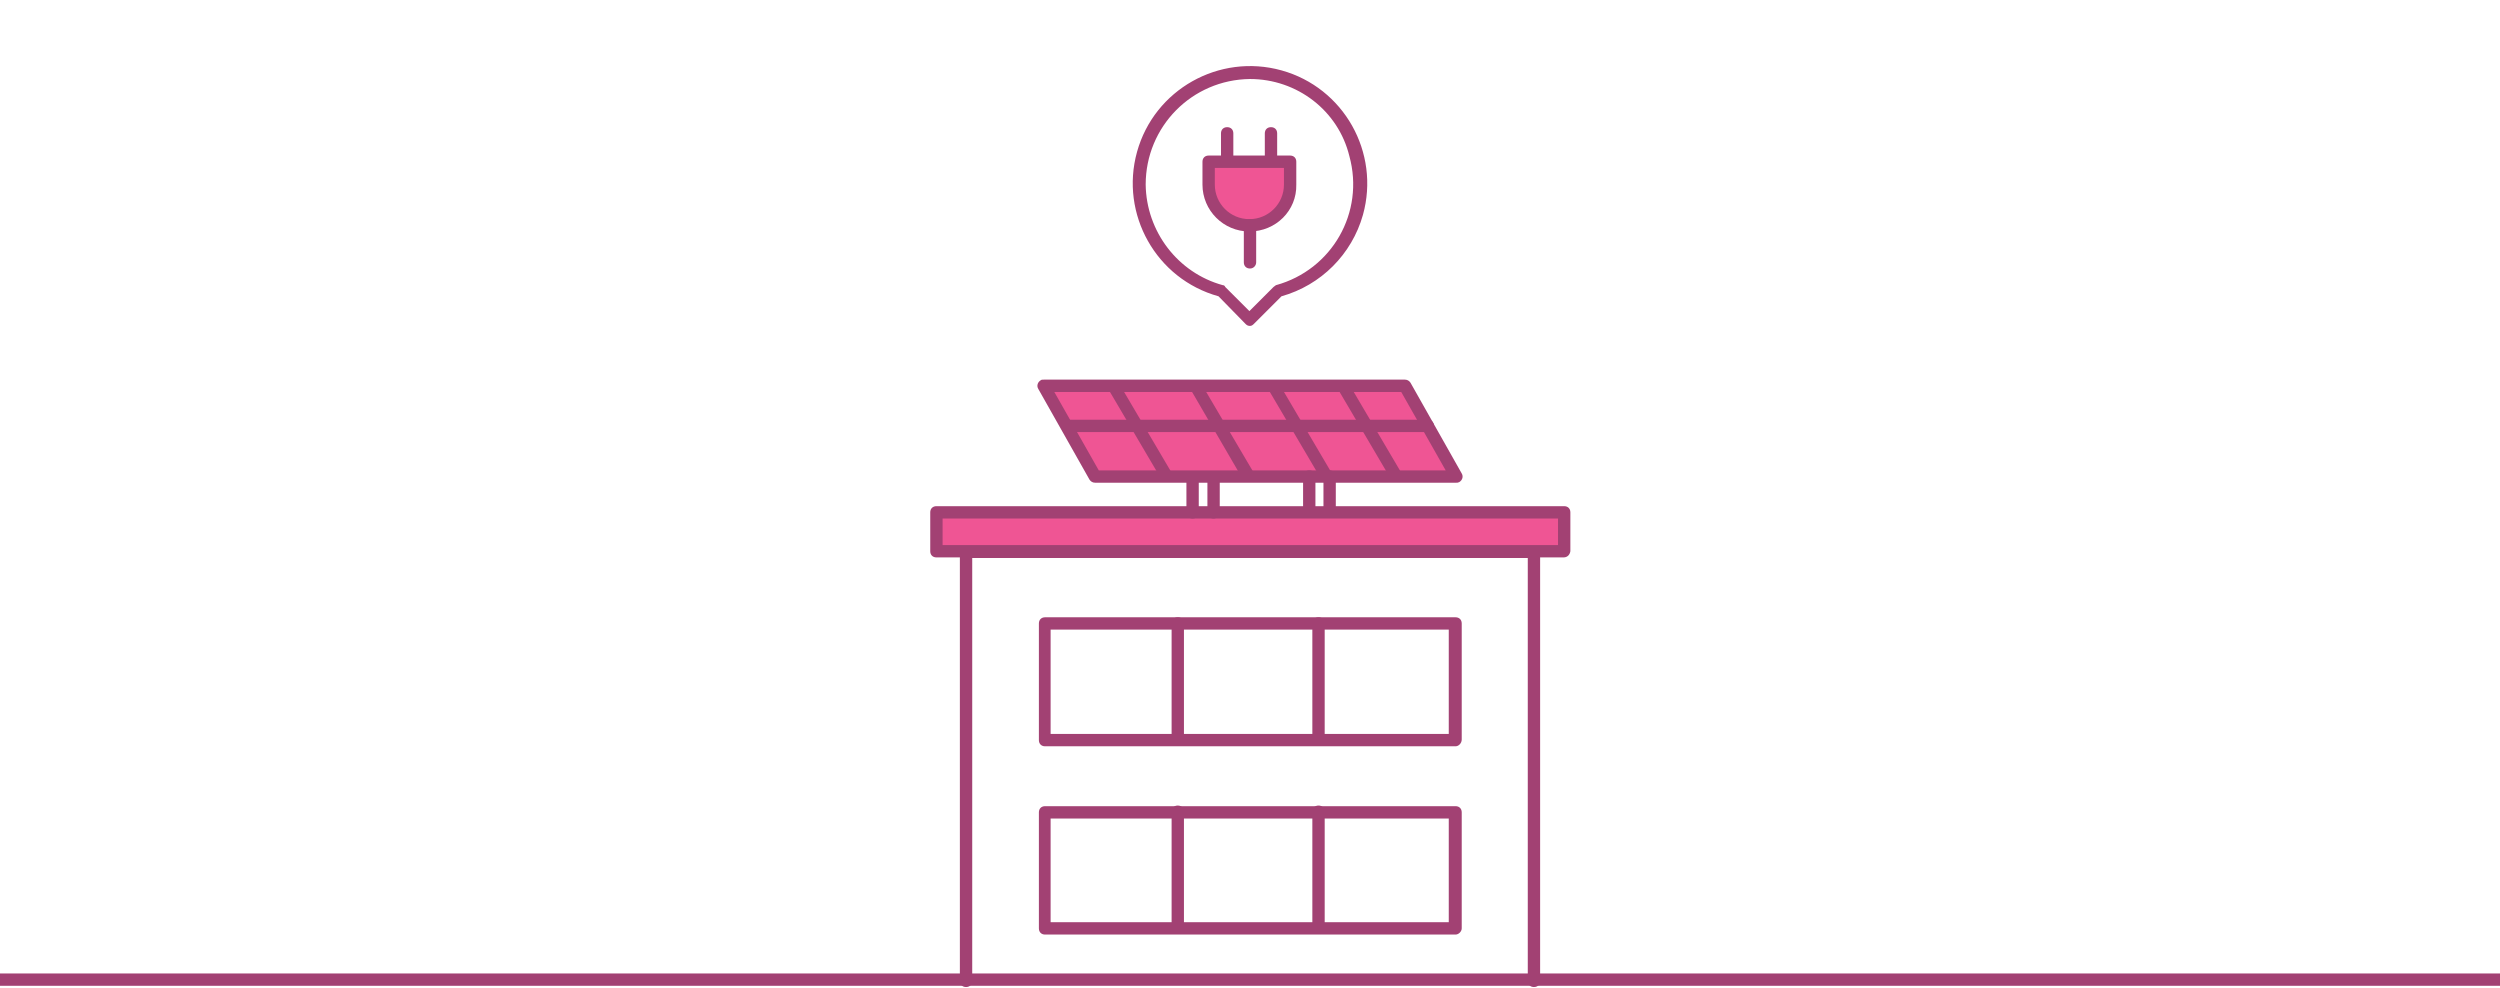 <?xml version="1.0" encoding="utf-8"?>
<!-- Generator: Adobe Illustrator 21.1.0, SVG Export Plug-In . SVG Version: 6.00 Build 0)  -->
<svg version="1.1" id="GENERAL" xmlns="http://www.w3.org/2000/svg" xmlns:xlink="http://www.w3.org/1999/xlink" x="0px" y="0px"
	 viewBox="0 0 405 160" style="enable-background:new 0 0 405 160;" xml:space="preserve">
<style type="text/css">
	.st0{fill:#A24173;}
	.st1{fill:#EF5594;}
	.st2{fill:none;}
</style>
<title>Chytre budovy</title>
<path class="st0" d="M248.9,159.5h-92.8V88.9h92.8V159.5z M157.1,158.5h90.8V89.9h-90.8V158.5z"/>
<path class="st0" d="M248.5,159.9c-0.6,0-1-0.4-1-1V90.4h-90v68.5c0,0.6-0.4,1-1,1s-1-0.4-1-1V89.4c0-0.6,0.4-1,1-1h92
	c0.6,0,1,0.4,1,1v69.5C249.5,159.5,249.1,159.9,248.5,159.9z"/>
<g id="okna">
	<path class="st0" d="M235.8,120.9h-66.5c-0.6,0-1-0.4-1-1V101c0-0.6,0.4-1,1-1h66.5c0.6,0,1,0.4,1,1v18.8
		C236.8,120.4,236.3,120.9,235.8,120.9C235.8,120.9,235.8,120.9,235.8,120.9z M170.2,118.9h64.5V102h-64.5L170.2,118.9z"/>
	<path class="st0" d="M190.8,120.3c-0.6,0-1-0.4-1-1V101c0-0.6,0.4-1,1-1s1,0.4,1,1v18.3C191.8,119.9,191.4,120.3,190.8,120.3
		C190.8,120.3,190.8,120.3,190.8,120.3z"/>
	<path class="st0" d="M213.6,120.3c-0.6,0-1-0.4-1-1V101c0-0.6,0.4-1,1-1s1,0.4,1,1v18.3C214.6,119.9,214.1,120.3,213.6,120.3
		C213.6,120.3,213.6,120.3,213.6,120.3z"/>
</g>
<g id="okna-2">
	<path class="st0" d="M235.8,151.4h-66.5c-0.6,0-1-0.4-1-1v-18.8c0-0.6,0.4-1,1-1h66.5c0.6,0,1,0.4,1,1v18.8
		C236.8,150.9,236.3,151.4,235.8,151.4z M170.2,149.4h64.5v-16.8h-64.5L170.2,149.4z"/>
	<path class="st0" d="M190.8,150.8c-0.6,0-1-0.4-1-1v-18.3c0-0.6,0.4-1,1-1s1,0.4,1,1v18.3C191.8,150.4,191.4,150.8,190.8,150.8z"/>
	<path class="st0" d="M213.6,150.8c-0.6,0-1-0.4-1-1v-18.3c0-0.6,0.4-1,1-1s1,0.4,1,1v18.3C214.6,150.4,214.1,150.8,213.6,150.8z"/>
</g>
<rect x="151.7" y="83" class="st1" width="101.7" height="6.3"/>
<path class="st0" d="M253.3,90.3H151.7c-0.6,0-1-0.4-1-1V83c0-0.6,0.4-1,1-1h101.7c0.6,0,1,0.4,1,1v6.3
	C254.3,89.9,253.9,90.3,253.3,90.3z M152.7,88.3h99.7V84h-99.7L152.7,88.3z"/>
<g id="bublina">
	<path class="st0" d="M202.5,52.8c-0.3,0-0.5-0.1-0.7-0.3l-4.4-4.5c-10.1-2.8-16-13.3-13.2-23.4s13.3-16,23.4-13.2
		s16,13.3,13.2,23.4C219,41.2,214,46.2,207.6,48l-4.4,4.4C203,52.6,202.8,52.8,202.5,52.8z M202.5,12.8c-9.4,0.1-16.9,7.7-16.9,17.1
		c0.1,7.6,5.2,14.3,12.5,16.3c0.2,0,0.3,0.1,0.4,0.3l3.9,3.9l3.9-3.9c0.1-0.1,0.3-0.2,0.4-0.3c9.1-2.5,14.4-11.8,11.9-20.9
		C216.8,17.9,210.1,12.8,202.5,12.8z"/>
</g>
<path class="st1" d="M195.8,26.2h13.2l0,0v3.7c0,3.7-3,6.6-6.6,6.6l0,0l0,0c-3.7,0-6.6-3-6.6-6.6c0,0,0,0,0,0V26.2L195.8,26.2z"/>
<path class="st0" d="M202.4,37.5c-4.2,0-7.6-3.4-7.6-7.6v-3.7c0-0.6,0.4-1,1-1h13.2c0.6,0,1,0.4,1,1v3.7
	C210.1,34.1,206.7,37.5,202.4,37.5z M196.8,27.2v2.7c0,3.1,2.5,5.6,5.6,5.6s5.6-2.5,5.6-5.6v-2.7H196.8z"/>
<path class="st0" d="M198.8,27c-0.6,0-1-0.4-1-1v-4.4c0-0.6,0.4-1,1-1s1,0.4,1,1V26C199.8,26.6,199.3,27,198.8,27z"/>
<path class="st0" d="M205.9,27c-0.6,0-1-0.4-1-1v-4.4c0-0.6,0.4-1,1-1s1,0.4,1,1V26C206.9,26.6,206.5,27,205.9,27z"/>
<path class="st0" d="M202.5,43.5c-0.6,0-1-0.4-1-1v-6c0-0.6,0.4-1,1-1s1,0.4,1,1v6C203.5,43,203.1,43.5,202.5,43.5z"/>
<g id="SOLAR_PANEL">
	<polygon class="st1" points="235.9,77.2 177.4,77.2 169.1,62.5 227.6,62.5 	"/>
	<path class="st0" d="M235.9,78.2h-58.5c-0.4,0-0.7-0.2-0.9-0.5L168.2,63c-0.3-0.5-0.1-1.1,0.4-1.4c0.1-0.1,0.3-0.1,0.5-0.1h58.5
		c0.4,0,0.7,0.2,0.9,0.5l8.3,14.7c0.3,0.5,0.1,1.1-0.4,1.4C236.2,78.2,236.1,78.2,235.9,78.2L235.9,78.2z M178,76.2h56.2L227,63.5
		h-56.2L178,76.2z"/>
	<line class="st2" x1="180.6" y1="62.8" x2="188.9" y2="76.9"/>
	<path class="st0" d="M188.9,77.9c-0.4,0-0.7-0.2-0.9-0.5l-8.3-14.1c-0.2-0.5,0-1.1,0.5-1.3c0.4-0.2,0.9-0.1,1.2,0.3l8.3,14.1
		c0.3,0.5,0.1,1.1-0.4,1.4C189.2,77.9,189,77.9,188.9,77.9L188.9,77.9z"/>
	<line class="st2" x1="193.8" y1="62.8" x2="202.1" y2="76.9"/>
	<path class="st0" d="M202.1,77.9c-0.4,0-0.7-0.2-0.9-0.5L193,63.3c-0.2-0.5,0-1.1,0.5-1.3c0.4-0.2,0.9-0.1,1.2,0.3l8.3,14.1
		c0.3,0.5,0.1,1.1-0.4,1.4C202.5,77.9,202.3,77.9,202.1,77.9z"/>
	<line class="st2" x1="206.5" y1="62.8" x2="214.8" y2="76.9"/>
	<path class="st0" d="M214.8,77.9c-0.4,0-0.7-0.2-0.9-0.5l-8.3-14.1c-0.3-0.4-0.2-1.1,0.2-1.4c0.4-0.3,1.1-0.2,1.4,0.2
		c0,0.1,0.1,0.1,0.1,0.2l8.3,14.1c0.3,0.5,0.1,1.1-0.4,1.4C215.1,77.9,214.9,77.9,214.8,77.9L214.8,77.9z"/>
	<line class="st2" x1="217.8" y1="62.8" x2="226.1" y2="76.9"/>
	<path class="st0" d="M226.1,77.9c-0.4,0-0.7-0.2-0.9-0.5l-8.3-14.1c-0.3-0.4-0.2-1.1,0.2-1.4c0.4-0.3,1.1-0.2,1.4,0.2
		c0,0.1,0.1,0.1,0.1,0.2l8.3,14.1c0.3,0.5,0.1,1.1-0.4,1.4C226.4,77.9,226.3,77.9,226.1,77.9L226.1,77.9z"/>
	<path class="st0" d="M231.4,70H173c-0.6,0-1-0.4-1-1s0.4-1,1-1h58.3c0.6,0,1,0.4,1,1S231.9,70,231.4,70L231.4,70z"/>
	<path class="st0" d="M193.2,84c-0.6,0-1-0.4-1-1v-5.5c0-0.6,0.4-1,1-1s1,0.4,1,1V83C194.2,83.6,193.8,84,193.2,84z"/>
	<path class="st0" d="M196.6,84c-0.6,0-1-0.4-1-1v-5.5c0-0.6,0.4-1,1-1s1,0.4,1,1V83C197.6,83.6,197.1,84,196.6,84z"/>
	<path class="st0" d="M212.1,83.7c-0.6,0-1-0.4-1-1v-5.5c0-0.6,0.4-1,1-1s1,0.4,1,1v5.5C213.1,83.2,212.6,83.7,212.1,83.7z"/>
	<path class="st0" d="M215.4,83.7c-0.6,0-1-0.4-1-1v-5.5c0-0.6,0.4-1,1-1s1,0.4,1,1v5.5C216.4,83.2,216,83.7,215.4,83.7z"/>
</g>
<g id="zem">
	<path class="st0" d="M405,159.7H0c-0.6,0-1-0.4-1-1s0.4-1,1-1h405c0.6,0,1,0.4,1,1S405.6,159.7,405,159.7z"/>
</g>
</svg>
